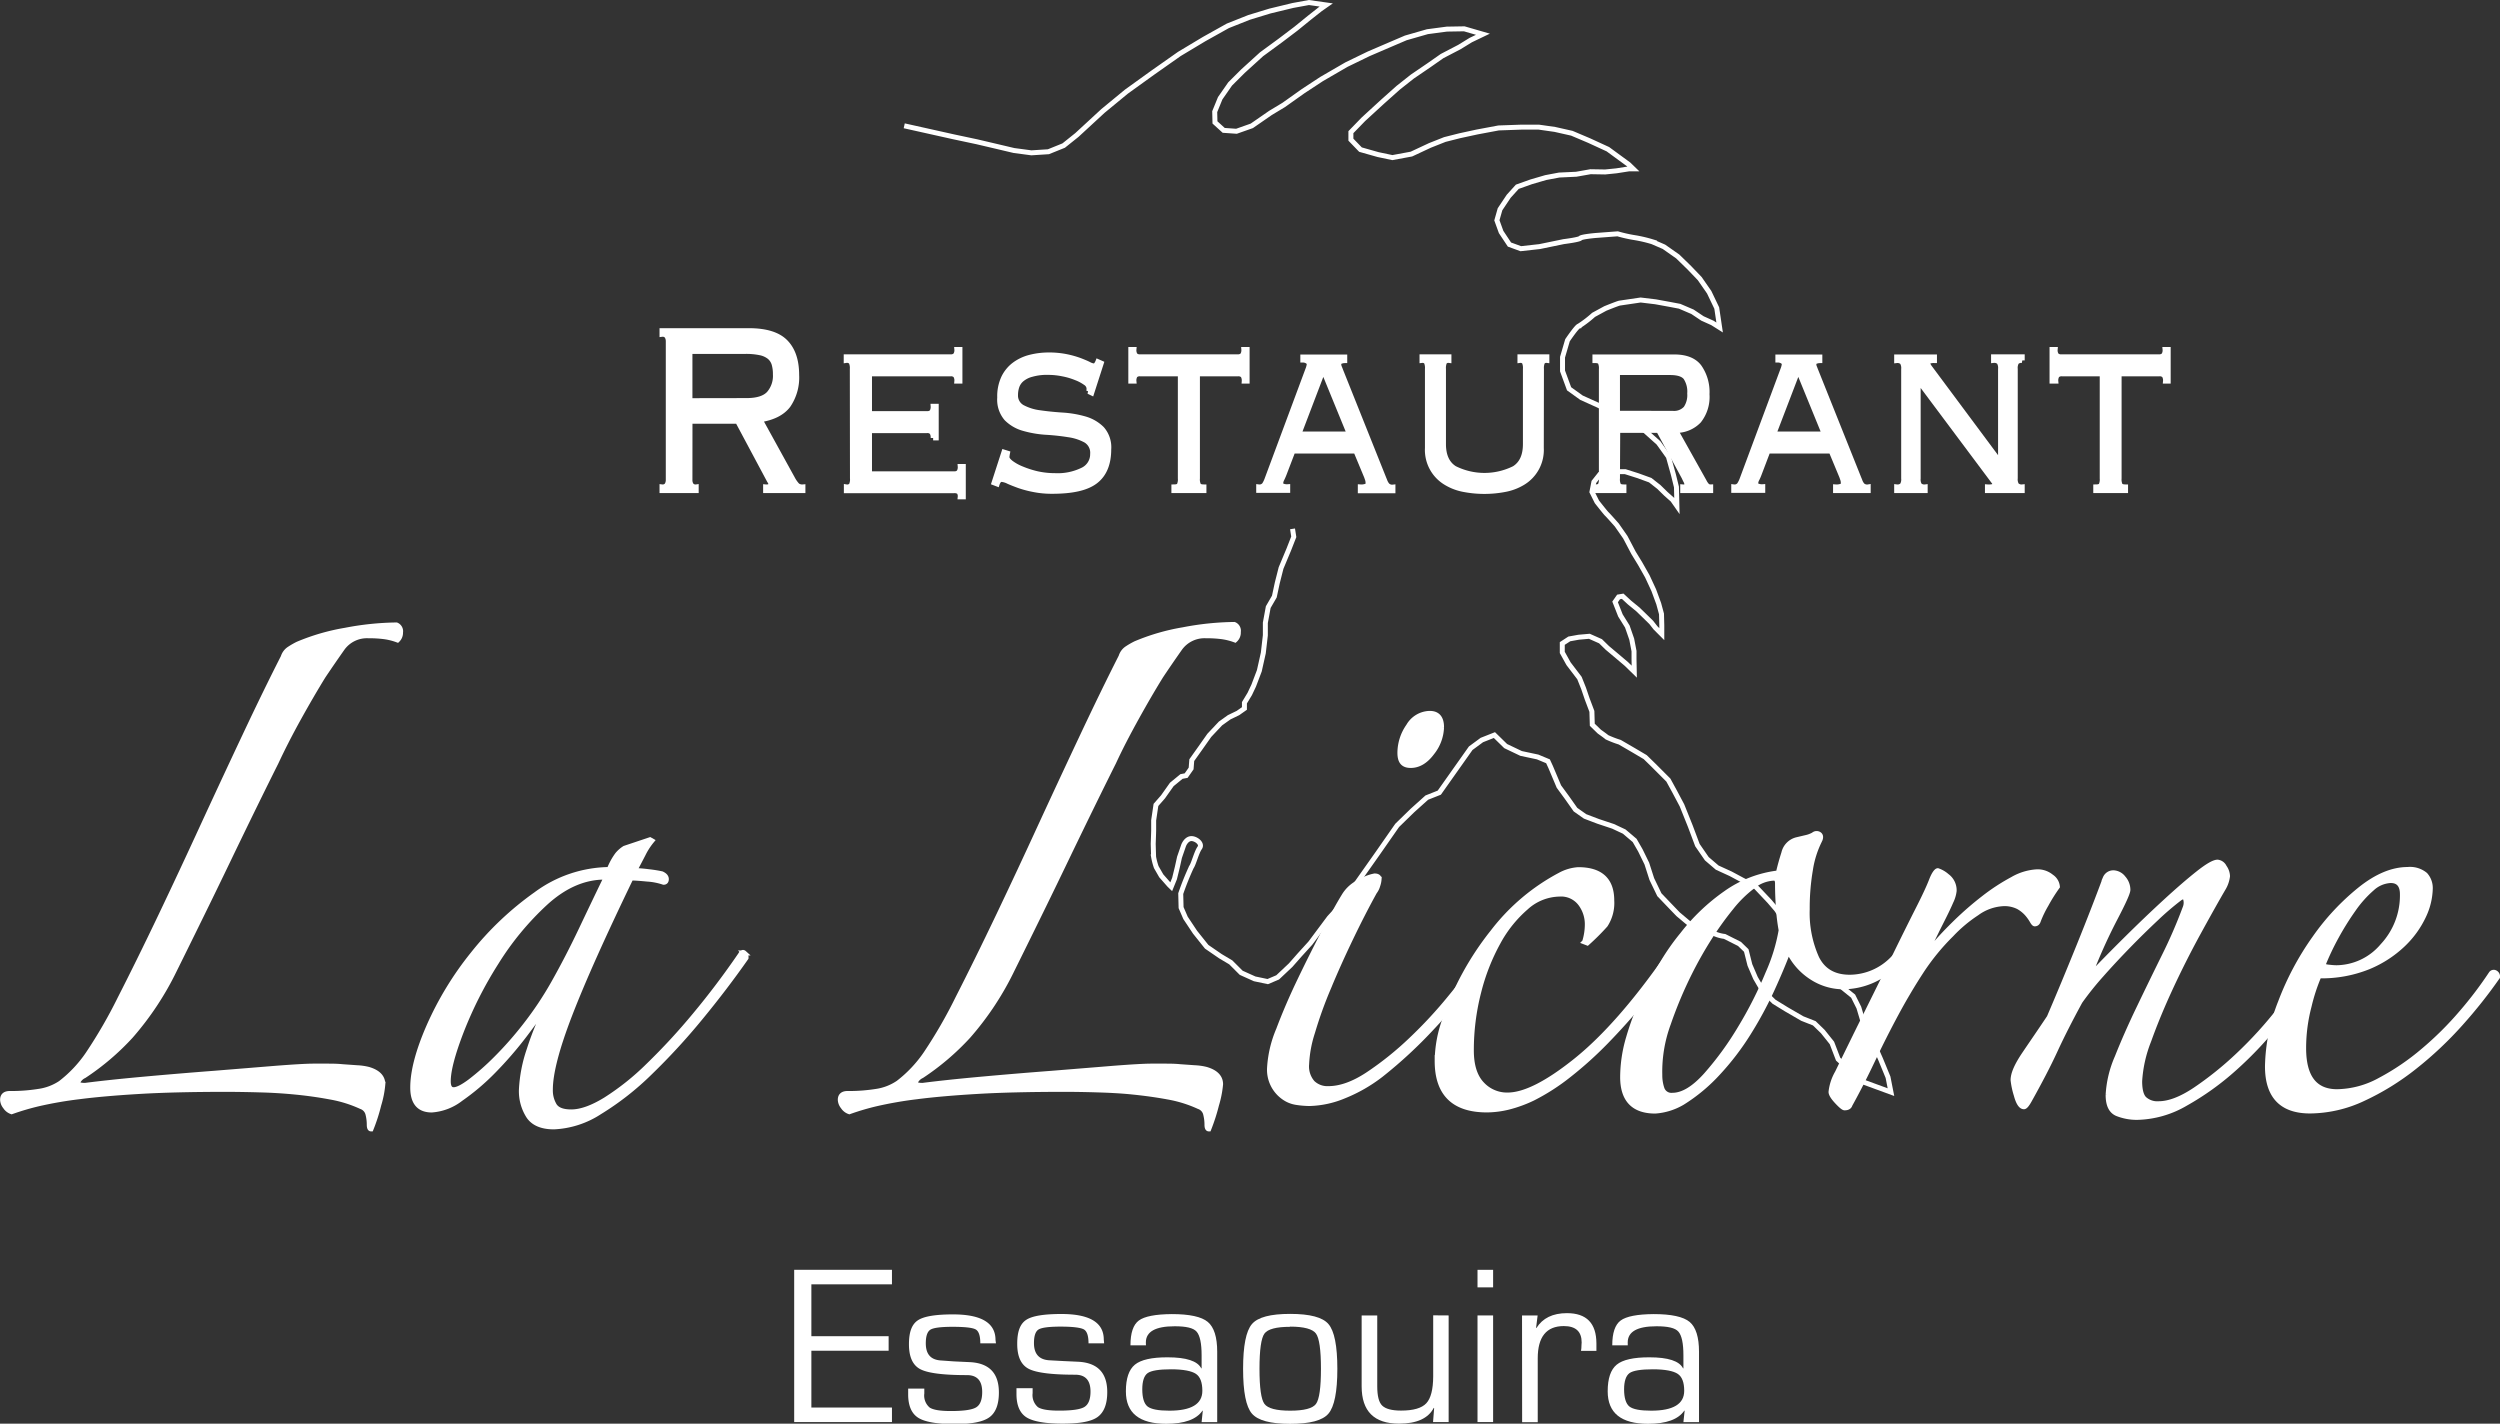 <svg xmlns="http://www.w3.org/2000/svg" viewBox="0 0 503.16 286.53"><rect x="0" y="0" width="503.16" height="286.53" fill="#333333" stroke="none"/><defs><style>.a{fill:none;}.a,.b{stroke:#fff;}.b,.c{fill:#fff;}</style></defs><path class="a" d="M260.14,106.44l.25,1.6-1,2.55-1.56,3.73-.76,3-.59,2.75-1.23,2.12-.58,3.16,0,2.51-.41,3.56-.8,3.58-1.14,3-.79,1.67-1.07,1.77,0,1.15-1.31.92-1.76.85-1.75,1.25L243.39,148l-1.93,2.74-1.6,2.25-.13,1.68-1,1.43-.94.18-1.95,1.6-1.77,2.5L232.65,162l-.46,3.11s0,1.58,0,2-.09,2.73-.09,2.73.06,2.17.08,2.63a13,13,0,0,0,.54,2.06l1,1.74,1.61,1.83.39.38.67-1.65.56-2.28.44-2,.83-2.4s.42-1.16,1.35-1.35,2.54.93,1.89,1.84-1.2,3.21-1.68,3.88a56.65,56.65,0,0,0-2.14,5.33l.07,2.82.89,2.06,1.92,2.89,2.34,2.93,2.78,1.91,2.07,1.23,2.1,2.1,2.71,1.22,2.63.55,2-.85,2.61-2.46,1.76-2,2.21-2.43,3.82-5.12,2.49-2.7,3.42-4.84,3.74-5.3,4-5.74,3.08-3,2.88-2.59,2.52-1,3.11-4.4,3.21-4.54,2.24-1.65,2.53-1,2.27,2.22,3.1,1.48,3.33.71,2.09.87.53,1.15,1.66,3.93,1.61,2.2,1.73,2.45,1.93,1.36,2.63,1,3,1,2.24,1.05,2.11,1.79,1.15,2,1.3,2.66,1,3.11,1.52,3.15,1.77,1.85,2,2.08L340,185.9l2.3.83a22.28,22.28,0,0,1,2.8,1.2,7.11,7.11,0,0,0,2,.54l3,1.51,1.36,1.32.73,2.91,1.13,2.63,1.52,2.62,2.22,2.16,2.49,1.53,3.19,1.85,2.41.95,1.72,1.67,1.83,2.29,1.25,3.26,2.5,2.32,2,2.07,3.13,1.15,3,1.1-.59-3-1.49-3.62-1.29-2.93-1.32-1.81-.86-2.6-.91-3.06-1.15-2.3-2.4-1.94L368.24,197l-2.13-.41-1.56-.64-2.05-1.46-.84-2.48-1.43-3.57-1-2.87-1.68-2.51-1.42-1.66-2.76-2.92-2.68-1.35-2.37-1.27-2.71-1.24-2.09-1.79-1.89-2.74-1.44-3.84-1.67-4.16L337,159.23,335.78,157l-3-3-1.66-1.62-2.37-1.4L326,149.38a20.45,20.45,0,0,1-2.59-1c-.23-.22-1.52-1.13-1.52-1.13l-1.42-1.38-.08-2.69-.95-2.52-.72-2.11-.83-2.08-2.2-2.89-1.26-2.27v-1.8l1.41-.92,1.89-.34,2.15-.19,2.25,1,1.36,1.33,2.06,1.73,1.79,1.52,1.58,1.54-.05-2.48,0-1.65-.46-2.4-.89-2.56-1.39-2.23-1.07-2.72.7-1,.83-.14,1.36,1.26,1.71,1.4,1.36,1.32,1.31,1.28.86,1.1,1,1,.27.27,0-1.77-.06-2.3-.56-2.06-1-2.72L331.55,116l-1.45-2.56-1.34-2.19-1.64-3.12-1.72-2.47s-1.77-2-2-2.2-2-2.46-2-2.46l-1-2,.39-2L322,95.47l2.6-.54h2.5l2.52.8,2.51.91L333.86,98l1.42,1.39,1.36,1.21.86,1.23-.09-3.81-.62-2.52-1-3.58-2-2.79-3.07-2.74-2.48-1.64-3.7-1.71-2.82-1.45-3.43-1.55-2.49-1.79-1.32-3.59,0-2.77,1-3.41s1.87-2.78,2.31-2.86a22.3,22.3,0,0,0,2.94-2.25l2.35-1.28S325.63,61.05,326,61l4.2-.62,3,.36,2.9.53,1.95.37,2.59,1.11,2,1.34,2,.9,1.46.92L345.52,62,344,58.82l-1.91-2.75L340,53.89l-2.33-2.27-2.78-1.95-2.3-1a26.94,26.94,0,0,0-3.46-.82,28.87,28.87,0,0,1-3.56-.79l-4.39.33s-2.89.25-3.11.55-3.36.69-3.36.69l-4.84,1-3.79.42-2.28-.83-1.68-2.53-.85-2.35.63-2.22,1.75-2.62,1.73-1.91,2.81-1,2.91-.85,2.71-.51,3.43-.16,2.88-.51,2.95.05,2.27-.23,2.48-.39.9,0-.93-.9-4.18-3.06-3.76-1.73-3.49-1.48-3.41-.77-3.23-.46h-3.56l-4.54.16-4.32.81-3.51.76-3,.76-3,1.19-3.72,1.74-3.83.71-2.89-.61-3.53-1-1.93-2,0-1.51L274.41,24l3.86-3.54,3.15-2.81,2.82-2.23,3.33-2.27,2.66-1.86,3.51-1.83L296,8.07l2.46-1.18L294.7,5.8l-3.5.06-3.92.52-4.35,1.25-3.46,1.48-4,1.72L271,13l-5,2.9-3.76,2.47-3.87,2.75-2.67,1.61-3.76,2.6-3.08,1.09-2.57-.18-1.76-1.6-.05-2.17,1.1-2.69,2-2.88,2.59-2.58,3.74-3.4,3.82-2.8,3.1-2.35,2.72-2.21,2.18-1.72L266.93,1,263.44.51l-3.22.59-4.63,1.12L251.4,3.5l-4.28,1.7-4.76,2.66-5,3L232,14.63l-5.29,3.81L222,22.32l-5.26,4.85-2.66,2.13-3.07,1.24-3.43.22-3.52-.47-3.47-.82-4-.94-4.7-1-3.9-.87-6-1.34"/><path class="b" d="M80,128.81a12.6,12.6,0,0,0-2.46-.64,22.76,22.76,0,0,0-3.37-.21,6.09,6.09,0,0,0-5.29,2.56c-1.21,1.72-2.49,3.57-3.83,5.57q-2.37,3.85-4.92,8.45t-4.55,8.88q-1.83,3.65-4.29,8.67t-5.19,10.69q-2.73,5.68-5.56,11.45t-5.38,10.91a59.74,59.74,0,0,1-8.84,13.38,50.23,50.23,0,0,1-9.39,8,2.55,2.55,0,0,0-1.27,1.28c-.12.43.36.65,1.46.65q5.1-.65,12.21-1.29T43.24,216l12.31-1c3.64-.28,6.19-.43,7.65-.43h2.37c1.1,0,2.19,0,3.28.11l3.1.22a11.51,11.51,0,0,1,2.19.32c1.94.57,2.91,1.57,2.91,3a20.13,20.13,0,0,1-.82,4.17,35.44,35.44,0,0,1-1.55,4.82c-.24,0-.36-.29-.36-.86a8.78,8.78,0,0,0-.27-2.14,2.11,2.11,0,0,0-1.37-1.49,25.33,25.33,0,0,0-6.2-1.93q-3.47-.65-7.11-1t-7.1-.43q-3.47-.1-6.57-.11-10.58,0-17.77.43t-12.12,1.07a79.24,79.24,0,0,0-8,1.39,50.25,50.25,0,0,0-5.47,1.61,2.48,2.48,0,0,1-1.27-1,2.38,2.38,0,0,1-.55-1.39c0-.85.48-1.28,1.46-1.28a35,35,0,0,0,5.83-.43A10.56,10.56,0,0,0,12.17,218a25.31,25.31,0,0,0,5.55-5.89,97.68,97.68,0,0,0,6.48-11.23q3.82-7.48,8.11-16.47t8.56-18.3q4.29-9.3,8.48-18.19T57,132.24a3,3,0,0,1,1.19-1.61,16,16,0,0,1,1.73-1,42.84,42.84,0,0,1,9.57-2.78,57.13,57.13,0,0,1,10.3-1.07,1.37,1.37,0,0,1,.82,1.5A2,2,0,0,1,80,128.81Z"/><path class="b" d="M150.15,192.79q-4.2,6-9.21,12.09a130.52,130.52,0,0,1-10.12,11,56.69,56.69,0,0,1-10.11,7.92,18.33,18.33,0,0,1-9.21,3q-3.65,0-5.1-2.14a9.31,9.31,0,0,1-1.46-5.35,29.09,29.09,0,0,1,1.55-8,60.87,60.87,0,0,1,4.65-10.81q-2.37,3.64-5.47,7.71a76,76,0,0,1-6.38,7.38,45.54,45.54,0,0,1-6.56,5.56,10.73,10.73,0,0,1-5.83,2.25c-2.56,0-3.83-1.5-3.83-4.5q0-4.92,3.28-12.41A64.85,64.85,0,0,1,95.19,192a61.93,61.93,0,0,1,12.67-12,25.24,25.24,0,0,1,14.76-5,13.13,13.13,0,0,1,1.64-3,6.2,6.2,0,0,1,1.46-1.28l5.1-1.71.37.21a13.64,13.64,0,0,0-1.73,2.68c-.55,1.07-1.13,2.17-1.73,3.31a27.05,27.05,0,0,1,2.73.22,26.58,26.58,0,0,1,2.73.43c.61.28.92.64.92,1.07s-.19.64-.55.64a12.72,12.72,0,0,0-3.28-.64c-1.46-.14-2.55-.22-3.28-.22q-8.39,17.34-12.31,27.5t-3.92,15.08a5.88,5.88,0,0,0,.82,3.21c.55.86,1.67,1.29,3.38,1.29,1.94,0,4.25-.83,6.92-2.47a51.41,51.41,0,0,0,8.57-6.84,126.21,126.21,0,0,0,9.39-10.17q4.82-5.78,9.2-12.19c.24-.43.49-.54.73-.32A1.21,1.21,0,0,1,150.15,192.79Zm-28.44-16.26q-6.19,0-11.85,5.13a57.81,57.81,0,0,0-10,12.09,80.22,80.22,0,0,0-7,13.8q-2.64,6.85-2.64,10.06c0,1.14.36,1.71,1.09,1.71s1.85-.57,3.37-1.71a52,52,0,0,0,5.2-4.6,71,71,0,0,0,5.92-6.74,68.3,68.3,0,0,0,5.56-8.34q2.91-5.15,5.65-10.92t4.92-10.27Z"/><path class="b" d="M248.57,128.81a12.6,12.6,0,0,0-2.46-.64,22.66,22.66,0,0,0-3.37-.21,6.09,6.09,0,0,0-5.29,2.56c-1.21,1.72-2.49,3.57-3.82,5.57-1.59,2.57-3.22,5.38-4.92,8.45s-3.23,6-4.56,8.88q-1.83,3.65-4.29,8.67t-5.19,10.69q-2.73,5.68-5.56,11.45t-5.38,10.91a59.4,59.4,0,0,1-8.84,13.38,50.5,50.5,0,0,1-9.38,8,2.57,2.57,0,0,0-1.28,1.28c-.12.43.36.65,1.46.65q5.1-.65,12.21-1.29T211.84,216l12.31-1c3.64-.28,6.19-.43,7.65-.43h2.37c1.1,0,2.19,0,3.28.11l3.1.22a11.51,11.51,0,0,1,2.19.32c1.94.57,2.92,1.57,2.92,3a20.86,20.86,0,0,1-.82,4.17,38.52,38.52,0,0,1-1.55,4.82c-.25,0-.37-.29-.37-.86a8.78,8.78,0,0,0-.27-2.14,2.09,2.09,0,0,0-1.37-1.49,25.33,25.33,0,0,0-6.2-1.93c-2.31-.43-4.67-.75-7.1-1s-4.81-.36-7.11-.43-4.5-.11-6.57-.11q-10.56,0-17.77.43t-12.12,1.07a79.24,79.24,0,0,0-8,1.39,50.25,50.25,0,0,0-5.47,1.61,2.48,2.48,0,0,1-1.27-1,2.38,2.38,0,0,1-.55-1.39c0-.85.49-1.28,1.46-1.28a35,35,0,0,0,5.83-.43,10.56,10.56,0,0,0,4.38-1.71,25.55,25.55,0,0,0,5.56-5.89,96.42,96.42,0,0,0,6.47-11.23q3.82-7.48,8.11-16.47t8.56-18.3q4.29-9.3,8.48-18.19t7.66-15.72a3,3,0,0,1,1.18-1.61,16,16,0,0,1,1.73-1,42.84,42.84,0,0,1,9.57-2.78,57.13,57.13,0,0,1,10.3-1.07,1.37,1.37,0,0,1,.82,1.5A2,2,0,0,1,248.57,128.81Z"/><path class="b" d="M298.33,194.07a92.4,92.4,0,0,1-10,12.63,91.26,91.26,0,0,1-10.39,9.63,31,31,0,0,1-7.48,4.28,19.16,19.16,0,0,1-6.92,1.49,18.14,18.14,0,0,1-2.55-.21,5.88,5.88,0,0,1-2.65-1.07,6.77,6.77,0,0,1-2.82-6,23,23,0,0,1,1.82-7.6q1.81-4.81,4.28-9.95t4.93-9.84q2.46-4.71,3.91-7.06a7.22,7.22,0,0,1,3.19-2.89,9.2,9.2,0,0,1,3-1.18c.61,0,.91.22.91.65a4.76,4.76,0,0,1-.27,1.28,3.7,3.7,0,0,1-.64,1.28c-1.58,2.86-3.19,6-4.83,9.42s-3.13,6.74-4.46,9.95a82.74,82.74,0,0,0-3.19,8.88,24.14,24.14,0,0,0-1.19,6.42,5,5,0,0,0,1.19,3.74,4.29,4.29,0,0,0,3.19,1.18q3.64,0,8-2.89a63.63,63.63,0,0,0,8.65-6.95,89.84,89.84,0,0,0,7.93-8.56A81.29,81.29,0,0,0,297.6,193c.61-.71.94-.89,1-.53A3.66,3.66,0,0,1,298.33,194.07Zm-8.2-47.71a8.59,8.59,0,0,1-1.91,5.13c-1.28,1.72-2.71,2.57-4.29,2.57s-2.18-.85-2.18-2.57a9.42,9.42,0,0,1,1.73-5.35,5.05,5.05,0,0,1,4.28-2.56C289.34,143.58,290.13,144.51,290.13,146.36Z"/><path class="b" d="M336.61,193.43a101.43,101.43,0,0,1-6.2,8.24q-3.46,4.17-7.11,7.92a76,76,0,0,1-7.47,6.74,42.28,42.28,0,0,1-7.29,4.7,26,26,0,0,1-5,1.82,18.65,18.65,0,0,1-4.29.54q-10,0-10-9.85a25.08,25.08,0,0,1,1.46-8.13,58.6,58.6,0,0,1,9.75-17.86A41.49,41.49,0,0,1,314,176.1a8.79,8.79,0,0,1,3.64-1.07q6.75,0,6.75,6.21a8.13,8.13,0,0,1-1.28,4.92,46.93,46.93,0,0,1-3.64,3.63l-.55-.21a12,12,0,0,0,.55-3.64,6.91,6.91,0,0,0-1.37-4.06,4.88,4.88,0,0,0-4.28-1.93,10.24,10.24,0,0,0-6.66,2.68,25,25,0,0,0-5.65,7.06,41.69,41.69,0,0,0-3.92,10.05,46.77,46.77,0,0,0-1.46,11.67q0,4.49,2.1,6.74a6.85,6.85,0,0,0,5.2,2.24q5.1,0,13.76-6.95t18.5-21.08c.6-.71,1.06-.89,1.36-.53S337.22,192.72,336.61,193.43Z"/><path class="b" d="M388.56,185.73a41.18,41.18,0,0,1-7.57,8.88,14.84,14.84,0,0,1-10.11,4,11.69,11.69,0,0,1-6.11-1.82,12.83,12.83,0,0,1-4.83-5.46c-.85,2.29-1.95,4.89-3.28,7.81a77.63,77.63,0,0,1-4.74,8.77,52.73,52.73,0,0,1-6.11,8,34.16,34.16,0,0,1-7.2,6,12.48,12.48,0,0,1-5.46,1.71q-6.57,0-6.57-6.85a28.23,28.23,0,0,1,1.19-7.91,53.06,53.06,0,0,1,3-7.92,76.8,76.8,0,0,1,3.91-7.27,46,46,0,0,1,3.92-5.57,40.13,40.13,0,0,1,8.75-8.34,22.87,22.87,0,0,1,10.57-4.07c.25-1.14.61-2.46,1.1-4a3.57,3.57,0,0,1,2.55-2.67l1.82-.43A5.56,5.56,0,0,0,365,168a.93.93,0,0,1,1.1-.11c.36.22.42.61.18,1.18a19.72,19.72,0,0,0-1.91,6,45.54,45.54,0,0,0-.64,7.92,22.2,22.2,0,0,0,1.91,9.84c1.28,2.57,3.49,3.85,6.65,3.85A12.13,12.13,0,0,0,380.9,193a37.12,37.12,0,0,0,6.38-7.91c.24-.72.64-.93,1.18-.64S389,185.16,388.56,185.73Zm-30.08,1.5a39.84,39.84,0,0,1-.55-4.5q-.18-2.56-.18-4.92c0-.71-.24-1.07-.73-1.07a7.16,7.16,0,0,0-4.19,1.61,23.93,23.93,0,0,0-4.37,4.28,64.2,64.2,0,0,0-4.38,6.09,79.32,79.32,0,0,0-4,7.07A83.81,83.81,0,0,0,335.79,206a27.92,27.92,0,0,0-1.73,10.38,8.35,8.35,0,0,0,.45,2.78,2,2,0,0,0,2.1,1.28q3.09,0,6.74-4.06a62.5,62.5,0,0,0,6.93-9.53,80.07,80.07,0,0,0,5.56-11A36.28,36.28,0,0,0,358.48,187.23Z"/><path class="b" d="M414.08,178.45a33.94,33.94,0,0,0-2.28,3.64,21.41,21.41,0,0,0-1.55,3.21c-.13.43-.37.64-.73.64-.12,0-.31-.21-.55-.64a9.26,9.26,0,0,0-1-1.39,6.79,6.79,0,0,0-1.73-1.39,6.18,6.18,0,0,0-3.1-.64,9.87,9.87,0,0,0-5.29,1.92,28.34,28.34,0,0,0-5.1,4.28,45.16,45.16,0,0,0-6.11,7.49q-2.64,4.06-5,8.45t-4.56,9c-1.45,3.07-3,6.17-4.74,9.31-.12.43-.48.64-1.09.64-.24,0-.76-.43-1.55-1.28s-1.18-1.5-1.18-1.93a9.84,9.84,0,0,1,1.27-3.85q2.91-6,5.93-12.09t5.65-11.45Q384,187,386,183.05c1.34-2.63,2.25-4.6,2.74-5.88s1-1.93,1.27-1.93a5.44,5.44,0,0,1,1.83,1.07,3.53,3.53,0,0,1,1.46,3,6.66,6.66,0,0,1-.64,2.14c-.43,1-.91,2-1.46,3.1s-1.07,2.11-1.55,3.1-.85,1.72-1.09,2.14c-.37.72-.43,1.07-.19,1.07s.55-.21.92-.64q1.81-2.13,4.46-4.71a65.19,65.19,0,0,1,5.56-4.81,40.54,40.54,0,0,1,5.74-3.74,11,11,0,0,1,5-1.5,4.35,4.35,0,0,1,2.83,1A2.68,2.68,0,0,1,414.08,178.45Z"/><path class="b" d="M466.39,194.5a116,116,0,0,1-7.57,10.81,74.53,74.53,0,0,1-9.11,9.73,55,55,0,0,1-9.84,7.06,20.06,20.06,0,0,1-9.76,2.79,10.68,10.68,0,0,1-4-.75c-1.21-.51-1.82-1.75-1.82-3.75a21.73,21.73,0,0,1,1.82-7.59q1.83-4.61,4.29-9.74t5.1-10.48a99,99,0,0,0,4.28-9.85,2.7,2.7,0,0,0,.1-1.82c-.19-.49-.58-.53-1.19-.1a56.68,56.68,0,0,0-4.74,4.06c-1.82,1.71-3.68,3.53-5.56,5.46s-3.71,3.89-5.47,5.88a61.1,61.1,0,0,0-4.28,5.35c-1.94,3.57-3.62,6.85-5,9.85s-3.13,6.34-5.2,10.05c-.48.86-.85,1.29-1.09,1.29-.61,0-1.13-.79-1.55-2.36a15.84,15.84,0,0,1-.64-3c0-1.29.76-3,2.28-5.25s3.19-4.67,5-7.38q2.93-6.84,6-14.44t5.28-13.59a1.77,1.77,0,0,1,1.64-1.07,2.65,2.65,0,0,1,2,1.07,3.56,3.56,0,0,1,.91,2.36q0,.85-2.64,5.88a108.48,108.48,0,0,0-5.2,11.66q3.46-3.63,7.57-7.7t7.84-7.49q3.72-3.42,6.56-5.67t3.92-2.25a1.72,1.72,0,0,1,1.36,1,3.29,3.29,0,0,1,.64,1.81,6.2,6.2,0,0,1-.91,2.57q-2,3.44-4.92,8.77t-5.56,11q-2.64,5.69-4.47,10.81a26.16,26.16,0,0,0-1.82,8.13c0,1.71.3,2.89.91,3.53a3.87,3.87,0,0,0,2.92,1c2.06,0,4.49-.92,7.29-2.78a67.73,67.73,0,0,0,8.66-6.95,81,81,0,0,0,8.47-9.31,71.48,71.48,0,0,0,6.56-9.84.76.76,0,0,1,1.1-.32C467.05,193.11,467,193.65,466.39,194.5Z"/><path class="b" d="M502.66,196.64a97.78,97.78,0,0,1-7.38,9.31,73.35,73.35,0,0,1-9.3,8.77,51.06,51.06,0,0,1-10.39,6.42,25.49,25.49,0,0,1-10.66,2.46q-8.58,0-8.57-9A36.65,36.65,0,0,1,459,201.67a56.81,56.81,0,0,1,6.84-12.84A47.6,47.6,0,0,1,475,179q5-4,9.57-4a4.79,4.79,0,0,1,3.56,1.07,4,4,0,0,1,1,2.78,13.56,13.56,0,0,1-1.37,5.57,19.06,19.06,0,0,1-4.1,5.66,22.52,22.52,0,0,1-6.92,4.5,25.17,25.17,0,0,1-10,1.82,36.51,36.51,0,0,0-2,6.1,33.16,33.16,0,0,0-1.1,8.45q0,8.78,6.75,8.77a18.48,18.48,0,0,0,8.65-2.35,48.23,48.23,0,0,0,8.66-5.89,65.54,65.54,0,0,0,7.75-7.7,76.38,76.38,0,0,0,5.92-7.81.63.63,0,0,1,.82-.21A.85.85,0,0,1,502.66,196.64ZM483.52,180c0-1.85-.79-2.78-2.37-2.78a5.94,5.94,0,0,0-3.74,1.6,22.55,22.55,0,0,0-3.73,4.18,56.1,56.1,0,0,0-3.47,5.56,52.08,52.08,0,0,0-2.73,5.78,3.57,3.57,0,0,0,1.27.32,13.78,13.78,0,0,0,1.46.11,12.29,12.29,0,0,0,9.3-4.39A14.87,14.87,0,0,0,483.52,180Z"/><path class="b" d="M138.86,96.53a1.86,1.86,0,0,0,.26,1.07,1.08,1.08,0,0,0,1,.4v.74h-6.88V98a1.1,1.1,0,0,0,1-.4,2,2,0,0,0,.26-1.07V68.75a2,2,0,0,0-.26-1.07,1.1,1.1,0,0,0-1-.4v-.73h17.46q5.16,0,7.4,2.29c1.5,1.53,2.24,3.74,2.24,6.64a9.92,9.92,0,0,1-1.71,6.12q-1.73,2.27-5.64,2.88l6.57,11.93a6.4,6.4,0,0,0,.92,1.29,1.67,1.67,0,0,0,1.12.3v.74h-7.51V98a1.89,1.89,0,0,0,.86-.12.49.49,0,0,0,.18-.43,1,1,0,0,0-.26-.67l-6.41-12h-9.59Zm11.41-15.91c2.12,0,3.62-.47,4.49-1.41a5.42,5.42,0,0,0,1.3-3.85,7.32,7.32,0,0,0-.26-2.08,3,3,0,0,0-.94-1.44A4.36,4.36,0,0,0,153,71a13.72,13.72,0,0,0-3-.27H138.86v9.91Z"/><path class="b" d="M171.54,74.26a2.78,2.78,0,0,0-.23-1.38,1.14,1.14,0,0,0-1-.34v-.73h21a1.25,1.25,0,0,0,1-.34,1.82,1.82,0,0,0,.27-1.13h.62v6.37h-.62a1.87,1.87,0,0,0-.27-1.14,1.28,1.28,0,0,0-1-.33H175v8H186.5a1.3,1.3,0,0,0,1.05-.33,2,2,0,0,0,.26-1.14h.62v6.37h-.62a1.9,1.9,0,0,0-.26-1.13,1.27,1.27,0,0,0-1.05-.34H175v8.69h17a1.26,1.26,0,0,0,1-.34,1.9,1.9,0,0,0,.26-1.13h.62V100h-.62a1.48,1.48,0,0,0-.26-1,1.61,1.61,0,0,0-1-.24H170.34V98a1.11,1.11,0,0,0,1-.34,2.74,2.74,0,0,0,.23-1.37Z"/><path class="b" d="M202.77,91.21a6.67,6.67,0,0,0-.11.79q0,.5.81,1.14a9.32,9.32,0,0,0,2.14,1.19,19.42,19.42,0,0,0,3.08,1,16.53,16.53,0,0,0,3.62.4,11.42,11.42,0,0,0,5.6-1.14,3.51,3.51,0,0,0,2-3.21,2.91,2.91,0,0,0-1.38-2.75,10.11,10.11,0,0,0-3.47-1.13,44.5,44.5,0,0,0-4.51-.49,21,21,0,0,1-4.51-.77,7.83,7.83,0,0,1-3.46-2A5.8,5.8,0,0,1,201.21,80a8.78,8.78,0,0,1,.8-4,7.19,7.19,0,0,1,2.17-2.63,9,9,0,0,1,3.15-1.47,15.3,15.3,0,0,1,3.73-.46,17.44,17.44,0,0,1,3.59.34,18.62,18.62,0,0,1,2.69.76c.75.29,1.35.54,1.8.77a2.71,2.71,0,0,0,1,.34.57.57,0,0,0,.41-.16,2.41,2.41,0,0,0,.42-.7l.68.3-1.93,6-.62-.3a1.28,1.28,0,0,0,.07-.28,2.54,2.54,0,0,0,0-.46,1.47,1.47,0,0,0-.7-1,8.29,8.29,0,0,0-1.88-1,13.93,13.93,0,0,0-2.66-.79,14.68,14.68,0,0,0-3-.31,10.93,10.93,0,0,0-3.28.4,5.1,5.1,0,0,0-2,1,3.3,3.3,0,0,0-1,1.47,5.36,5.36,0,0,0-.26,1.68A2.68,2.68,0,0,0,205.82,82a10.07,10.07,0,0,0,3.47,1.07c1.38.2,2.89.36,4.5.46a20.92,20.92,0,0,1,4.51.76,8,8,0,0,1,3.47,2,5.61,5.61,0,0,1,1.38,4.13q0,4.41-2.68,6.46c-1.79,1.37-4.69,2-8.68,2a18.28,18.28,0,0,1-3.7-.34,21.09,21.09,0,0,1-3-.79c-.85-.31-1.57-.59-2.16-.86a3.82,3.82,0,0,0-1.31-.4.7.7,0,0,0-.62.31,2.2,2.2,0,0,0-.31.61l-.63-.24,2-6.18Z"/><path class="b" d="M250.42,76.71a2,2,0,0,0-.26-1.14,1.32,1.32,0,0,0-1-.33H241V96.29a2.6,2.6,0,0,0,.24,1.37c.15.23.51.34,1.07.34v.74h-6.05V98c.55,0,.91-.11,1.07-.34a2.74,2.74,0,0,0,.23-1.37V75.24h-8.08a1.28,1.28,0,0,0-1,.33,1.88,1.88,0,0,0-.26,1.14h-.63V70.34h.63a1.83,1.83,0,0,0,.26,1.13,1.25,1.25,0,0,0,1,.34h19.6a1.28,1.28,0,0,0,1-.34,1.9,1.9,0,0,0,.26-1.13H251v6.37Z"/><path class="b" d="M253.33,98a1.27,1.27,0,0,0,1.13-.43,5.37,5.37,0,0,0,.54-1.1l8.24-22.15a3.86,3.86,0,0,0,.26-1,.71.71,0,0,0-.29-.55,1.77,1.77,0,0,0-1-.31v-.61h8.44v.73a2.29,2.29,0,0,0-.81.16.57.57,0,0,0-.39.58,1.67,1.67,0,0,0,.13.61c.09.21.17.41.24.61l8.91,22.28a3.1,3.1,0,0,0,.47.82,1.38,1.38,0,0,0,1.15.4v.74h-6.57V98a2.85,2.85,0,0,0,1.25-.18.59.59,0,0,0,.31-.55,2.32,2.32,0,0,0-.1-.74l-.21-.61-2.14-5.14H260.22l-1.78,4.65a11.21,11.21,0,0,1-.44,1,1.9,1.9,0,0,0-.23.8.59.59,0,0,0,.31.55,2.35,2.35,0,0,0,1.09.18v.74h-5.84Zm8.09-10.65h10.16L266.32,74.5Z"/><path class="b" d="M310.21,90.17a7.69,7.69,0,0,1-3.75,7,10.81,10.81,0,0,1-3.71,1.37,21.91,21.91,0,0,1-8,0,10.68,10.68,0,0,1-3.7-1.37,7.67,7.67,0,0,1-3.76-7V74.26a3,3,0,0,0-.21-1.38,1,1,0,0,0-.88-.34v-.73h5.42v.73a1,1,0,0,0-.89.34,3,3,0,0,0-.21,1.38V89.37q0,3.5,2.25,4.9a13.45,13.45,0,0,0,12,0q2.24-1.41,2.24-4.9V74.26a3,3,0,0,0-.21-1.38,1,1,0,0,0-.89-.34v-.73h5.42v.73a1,1,0,0,0-.88.34,3,3,0,0,0-.21,1.38Z"/><path class="b" d="M325.54,96.29a2.63,2.63,0,0,0,.23,1.37c.16.23.51.34,1.07.34v.74H321V98c.56,0,.91-.11,1.07-.34a2.74,2.74,0,0,0,.23-1.37v-22a2.78,2.78,0,0,0-.23-1.38c-.16-.22-.51-.34-1.07-.34v-.73H337c2.3,0,4,.67,5,2a8.8,8.8,0,0,1,1.56,5.51,7.73,7.73,0,0,1-1.64,5.35,6.34,6.34,0,0,1-4.67,1.93L343,96.9a3.33,3.33,0,0,0,.62.89,1.06,1.06,0,0,0,.68.21v.74h-5.63V98a1.56,1.56,0,0,0,.7-.09c.09-.06.13-.19.13-.4a1.37,1.37,0,0,0-.15-.61c-.11-.2-.25-.49-.42-.86l-5.11-9.42h-8.23Zm11.1-13.1a3.2,3.2,0,0,0,2.66-1,4.76,4.76,0,0,0,.78-3,5.13,5.13,0,0,0-.81-3.21c-.54-.67-1.59-1-3.15-1H325.54v8.2Z"/><path class="b" d="M348.94,98a1.24,1.24,0,0,0,1.12-.43,5.35,5.35,0,0,0,.55-1.1l8.24-22.15a3.86,3.86,0,0,0,.26-1,.71.71,0,0,0-.29-.55,1.78,1.78,0,0,0-1-.31v-.61h8.45v.73a2.25,2.25,0,0,0-.81.16.57.57,0,0,0-.39.58,1.49,1.49,0,0,0,.13.61c.09.21.16.41.24.61l8.91,22.28a2.84,2.84,0,0,0,.47.82A1.38,1.38,0,0,0,376,98v.74h-6.57V98a2.88,2.88,0,0,0,1.25-.18.59.59,0,0,0,.31-.55,2.32,2.32,0,0,0-.1-.74l-.21-.61-2.14-5.14H355.82l-1.77,4.65c-.14.37-.29.72-.44,1a1.94,1.94,0,0,0-.24.8.6.6,0,0,0,.32.55,2.32,2.32,0,0,0,1.09.18v.74h-5.84ZM357,87.35h10.17L361.92,74.5Z"/><path class="b" d="M381.73,98a1.41,1.41,0,0,0,1.12-.34,2.25,2.25,0,0,0,.29-1.37v-22a2.29,2.29,0,0,0-.29-1.38,1.45,1.45,0,0,0-1.12-.34v-.73h7.61v.73a2.73,2.73,0,0,0-1.12.16.44.44,0,0,0-.28.39,3.5,3.5,0,0,0,.57,1l14.13,19V74.26a2.29,2.29,0,0,0-.29-1.38,1.47,1.47,0,0,0-1.12-.34v-.73H407v.73a1.47,1.47,0,0,0-1.12.34,2.3,2.3,0,0,0-.28,1.38v22a2.26,2.26,0,0,0,.28,1.37A1.43,1.43,0,0,0,407,98v.74h-7V98a3.59,3.59,0,0,0,1.25-.12.46.46,0,0,0,.21-.43.74.74,0,0,0-.19-.52c-.12-.14-.26-.34-.44-.58L386.06,76.58V96.29a2.26,2.26,0,0,0,.28,1.37,1.45,1.45,0,0,0,1.13.34v.74h-5.74Z"/><path class="b" d="M435.84,76.71a1.88,1.88,0,0,0-.26-1.14,1.28,1.28,0,0,0-1-.33h-8.08V96.29a2.74,2.74,0,0,0,.23,1.37c.16.23.52.34,1.07.34v.74h-6V98c.55,0,.91-.11,1.07-.34a2.74,2.74,0,0,0,.23-1.37V75.24h-8.08a1.28,1.28,0,0,0-1,.33,1.88,1.88,0,0,0-.26,1.14H413V70.34h.63a1.83,1.83,0,0,0,.26,1.13,1.25,1.25,0,0,0,1,.34h19.6a1.25,1.25,0,0,0,1-.34,1.83,1.83,0,0,0,.26-1.13h.63v6.37Z"/><path class="c" d="M163.3,258.49v10.44h15.55v2.92H163.3v11.44h16.22v2.92H159.84V255.57h19.68v2.92Z"/><path class="c" d="M200.45,270.36H197.3c0-1.49-.3-2.42-.91-2.78s-2.16-.54-4.68-.54q-3.5,0-4.44.57c-.63.39-.94,1.3-.94,2.75,0,2.2,1,3.36,3.16,3.46L192,274l3.21.15c3.89.2,5.83,2.23,5.83,6.11q0,3.61-1.93,5t-7.07,1.35c-3.51,0-5.94-.43-7.26-1.28s-2-2.42-2-4.69l0-1.17h3.25l0,1a3.16,3.16,0,0,0,1.08,2.82c.72.47,2.13.7,4.24.7,2.59,0,4.29-.24,5.11-.74s1.22-1.52,1.22-3.1q0-3.39-3.07-3.39c-4.78,0-7.91-.4-9.42-1.21s-2.25-2.48-2.25-5,.59-4,1.78-4.81,3.56-1.2,7.1-1.2q8.53,0,8.54,5.14Z"/><path class="c" d="M222.22,270.36h-3.14c0-1.49-.31-2.42-.91-2.78S216,267,213.49,267c-2.34,0-3.82.19-4.45.57s-.94,1.3-.94,2.75c0,2.2,1.05,3.36,3.16,3.46l2.54.14,3.21.15c3.89.2,5.84,2.23,5.84,6.11,0,2.41-.65,4.06-1.93,5s-3.65,1.35-7.07,1.35-5.94-.43-7.27-1.28-2-2.42-2-4.69l0-1.17h3.25l0,1a3.19,3.19,0,0,0,1.07,2.82c.72.47,2.14.7,4.25.7,2.59,0,4.29-.24,5.1-.74s1.23-1.52,1.23-3.1q0-3.39-3.08-3.39-7.16,0-9.41-1.21c-1.51-.81-2.26-2.48-2.26-5s.59-4,1.78-4.81,3.56-1.2,7.11-1.2q8.52,0,8.53,5.14Z"/><path class="c" d="M230.64,270.77h-3.12q0-3.75,1.69-5t6.63-1.29q5.37,0,7.25,1.58c1.26,1.06,1.89,3.06,1.89,6v14.16h-3.14l.24-2.31-.06,0c-1.2,1.76-3.63,2.65-7.3,2.65q-8.13,0-8.12-6.54,0-3.87,1.81-5.36t6.58-1.48q5.65,0,6.78,2.22l.07,0v-2.61c0-2.45-.34-4-1-4.77s-2.15-1.09-4.43-1.09q-5.79,0-5.79,3.26C230.61,270.25,230.62,270.45,230.64,270.77Zm5.05,4.82c-2.41,0-4,.26-4.71.77s-1.08,1.6-1.08,3.27.35,2.89,1.07,3.45,2.18.84,4.38.84c4.43,0,6.64-1.34,6.64-4,0-1.69-.43-2.83-1.29-3.41S238.17,275.59,235.69,275.59Z"/><path class="c" d="M259.66,264.44q6,0,7.72,2.06c1.18,1.38,1.78,4.37,1.78,9s-.6,7.6-1.78,9-3.75,2.07-7.72,2.07-6.52-.69-7.7-2.07-1.77-4.37-1.77-9,.59-7.6,1.77-9S255.71,264.44,259.66,264.44Zm0,2.6c-2.78,0-4.51.46-5.17,1.36s-1,3.27-1,7.08.33,6.18,1,7.08,2.39,1.36,5.17,1.36,4.53-.45,5.2-1.36,1-3.26,1-7.08-.34-6.17-1-7.08S262.46,267,259.66,267Z"/><path class="c" d="M291.56,264.75v21.46h-3.14l.22-2.8-.07-.07c-1.09,2.12-3.42,3.19-7,3.19q-7.51,0-7.52-7.5V264.75h3.14V279c0,1.94.32,3.25,1,3.9s1.9,1,3.79,1q3.71,0,5.08-1.47t1.39-5.4v-12.3Z"/><path class="c" d="M300.51,255.57v3.53h-3.14v-3.53Zm0,9.18v21.46h-3.14V264.75Z"/><path class="c" d="M306.33,264.75h3.14l-.31,2.47.06.07c1.25-2,3.29-3,6.15-3q5.92,0,5.93,6.1l0,1.49h-3.1l.07-.54c0-.57.06-.95.06-1.15,0-2.2-1.19-3.3-3.59-3.3-3.5,0-5.25,2.17-5.25,6.49v12.86h-3.14Z"/><path class="c" d="M327.61,270.77h-3.12q0-3.75,1.69-5t6.64-1.29q5.35,0,7.25,1.58c1.25,1.06,1.88,3.06,1.88,6v14.16h-3.14l.25-2.31-.07,0c-1.2,1.76-3.63,2.65-7.3,2.65q-8.12,0-8.12-6.54,0-3.87,1.81-5.36t6.58-1.48q5.66,0,6.78,2.22l.07,0v-2.61c0-2.45-.34-4-1-4.77s-2.15-1.09-4.42-1.09q-5.79,0-5.79,3.26C327.59,270.25,327.59,270.45,327.61,270.77Zm5.05,4.82c-2.41,0-4,.26-4.7.77s-1.09,1.6-1.09,3.27.36,2.89,1.07,3.45,2.18.84,4.38.84c4.43,0,6.65-1.34,6.65-4,0-1.69-.43-2.83-1.3-3.41S335.14,275.59,332.66,275.59Z"/></svg>
